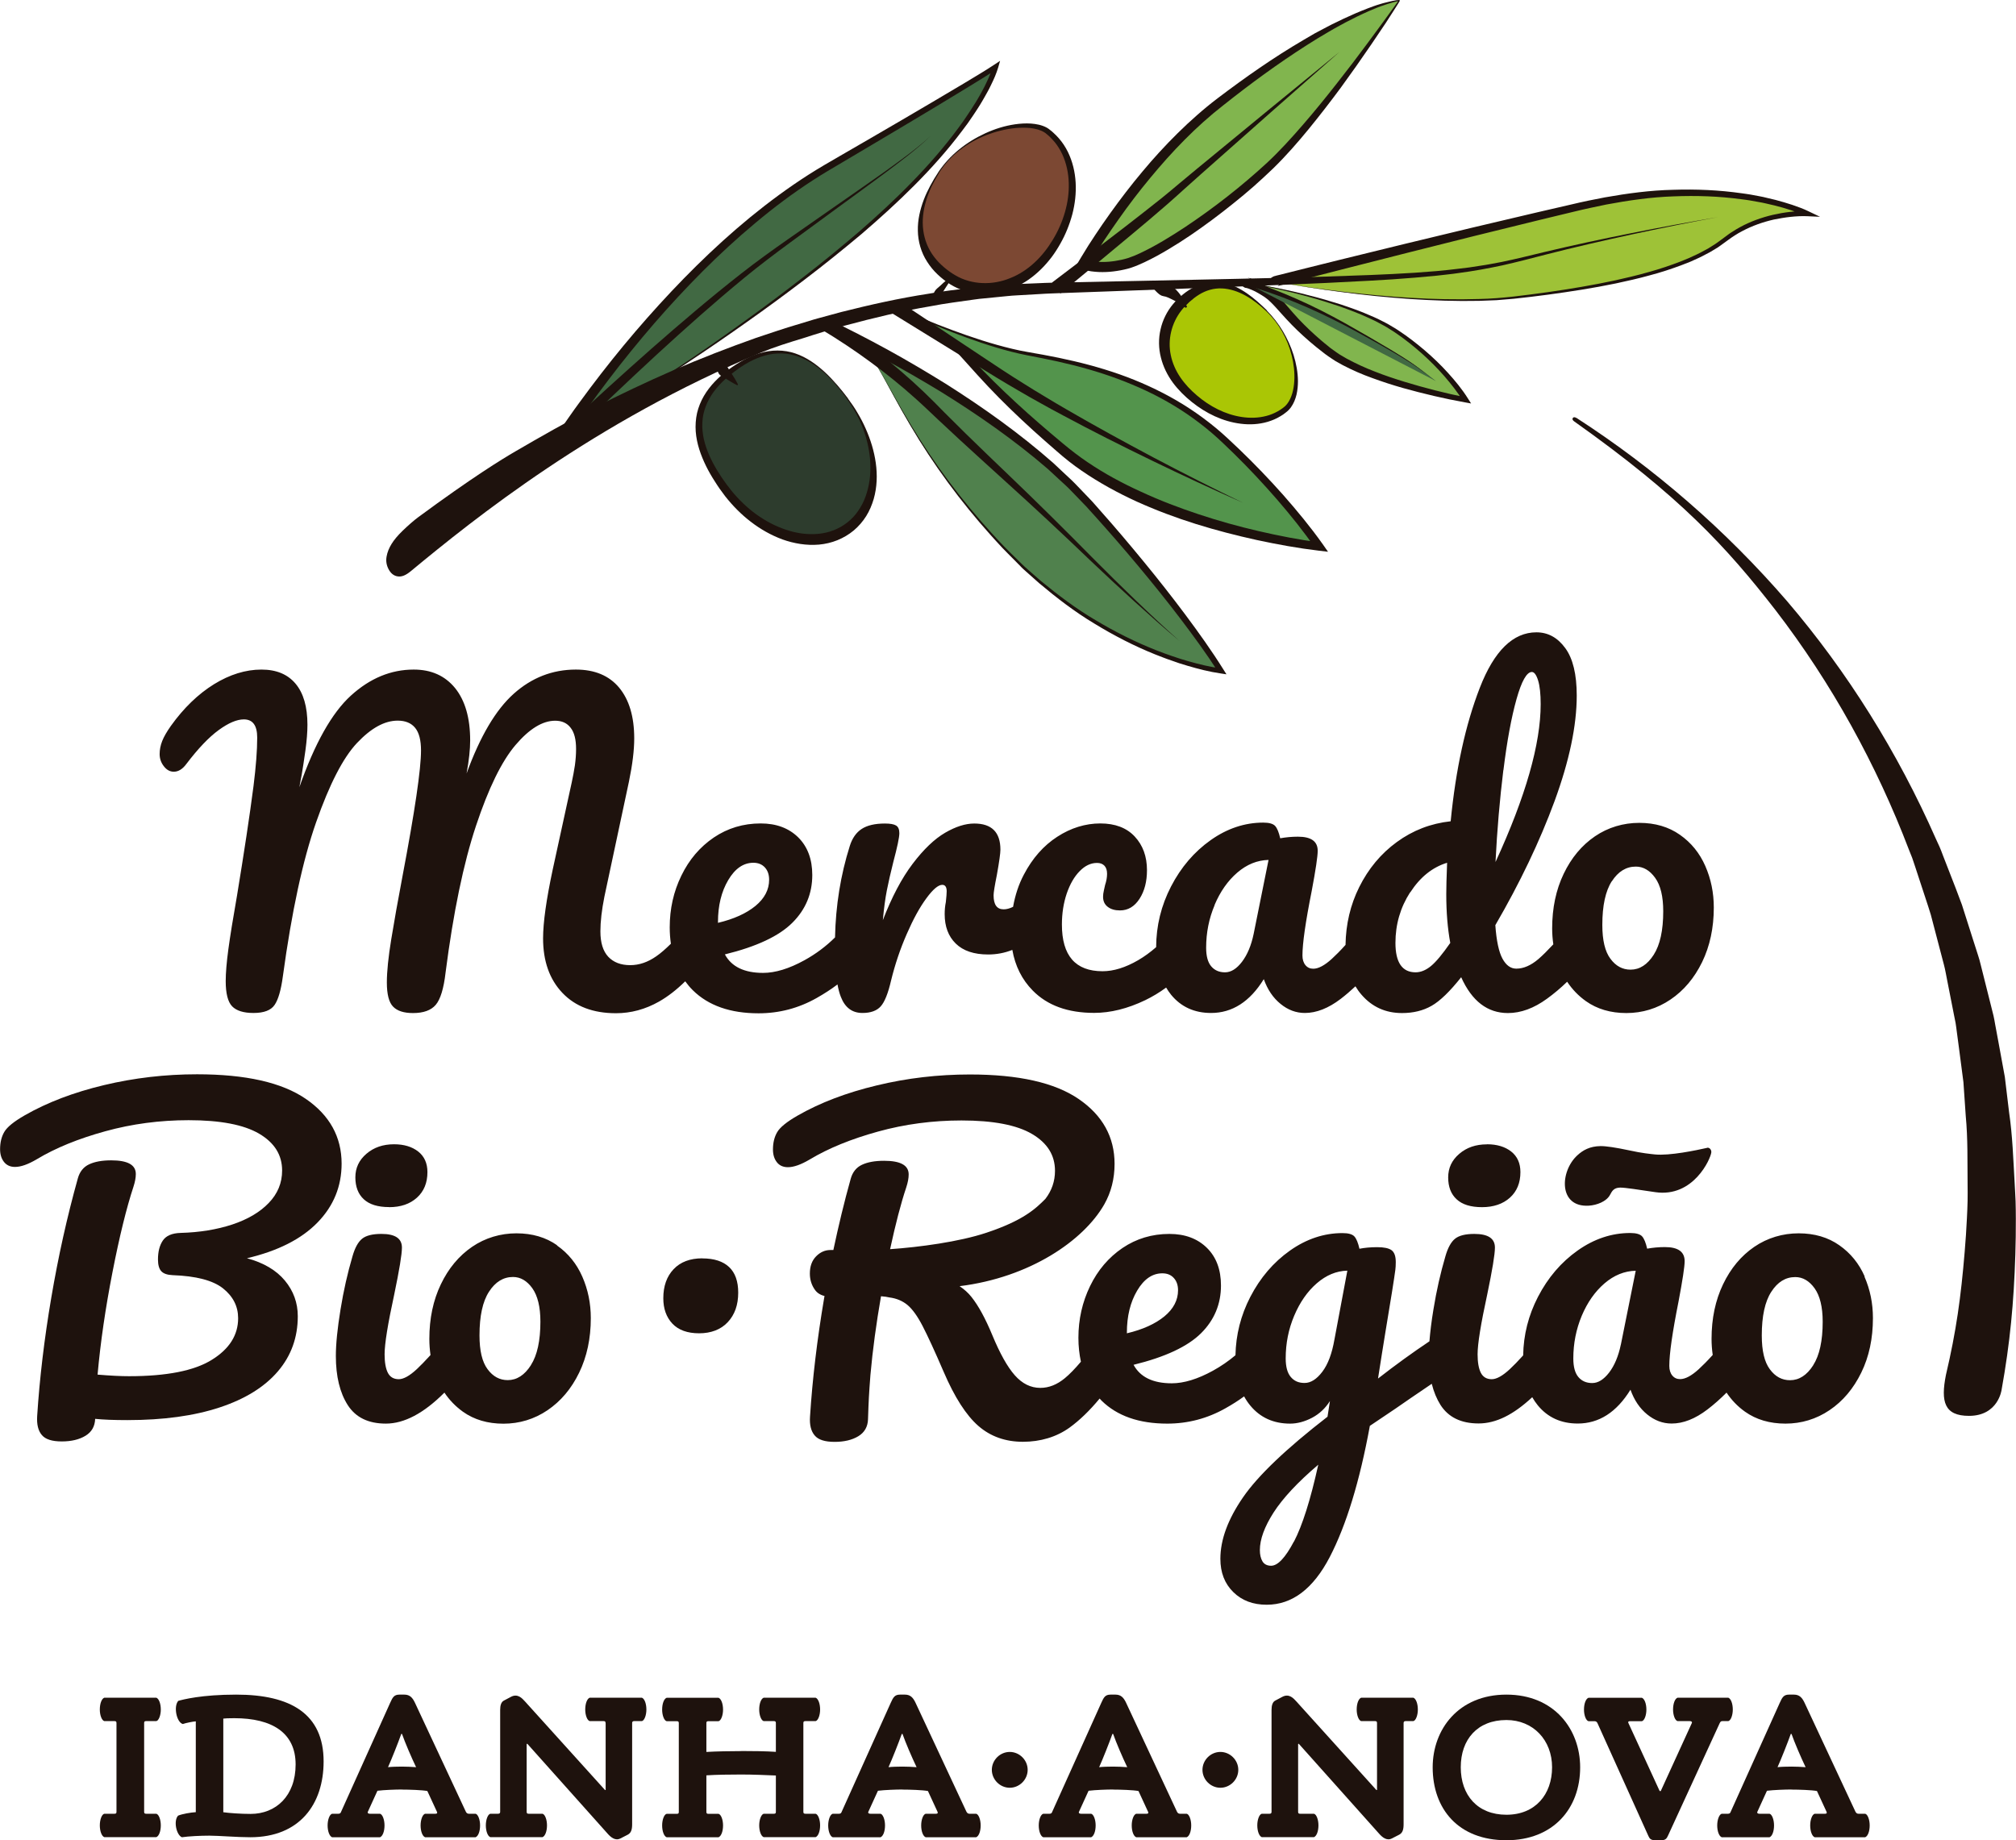 <?xml version="1.0" encoding="UTF-8"?>
<svg id="Layer_2" data-name="Layer 2" xmlns="http://www.w3.org/2000/svg" viewBox="0 0 241.96 220.89">
  <defs>
    <style>
      .cls-1 {
        fill: #416943;
      }

      .cls-1, .cls-2, .cls-3, .cls-4, .cls-5, .cls-6, .cls-7, .cls-8, .cls-9 {
        stroke-width: 0px;
      }

      .cls-2 {
        fill: #50814d;
      }

      .cls-3 {
        fill: #9ec237;
      }

      .cls-4 {
        fill: #aac605;
      }

      .cls-5 {
        fill: #81b54e;
      }

      .cls-6 {
        fill: #2d3c2d;
      }

      .cls-7 {
        fill: #53944c;
      }

      .cls-8 {
        fill: #1e120d;
      }

      .cls-9 {
        fill: #7c4833;
      }
    </style>
  </defs>
  <g id="Layer_1-2" data-name="Layer 1">
    <path class="cls-8" d="m13.98,206.83c0-.17-.05-.24-.24-.24h-1.22c-.29-.07-.54-.68-.54-1.39s.22-1.3.54-1.42h6.24c.32.12.54.73.54,1.42s-.24,1.32-.54,1.39h-1.22c-.2,0-.24.07-.24.24v10.64c0,.17.05.24.24.24h1.22c.29.07.54.68.54,1.39s-.22,1.29-.54,1.42h-6.24c-.32-.12-.54-.73-.54-1.42s.24-1.32.54-1.39h1.22c.2,0,.24-.07.24-.24v-10.64Z"/>
    <path class="cls-8" d="m21.36,204.17c.59-.17,2.83-.76,6.99-.76,6.55,0,10.49,2.32,10.49,8.02,0,5.14-2.88,9.1-8.8,9.1-1.56,0-3.84-.19-4.91-.19s-2.49.07-3.3.19c-.66-.27-1.03-1.96-.46-2.59.46-.2,1.54-.39,2.13-.42v-10.9c-.34.02-1.2.19-1.56.32-.76-.22-1.12-2.1-.56-2.76m5.43,13.35c.71.1,2.08.2,3.27.2,3.03,0,5.4-2.15,5.4-5.94s-2.81-5.55-7.36-5.55c-.73,0-1.12.02-1.32.05v11.25Z"/>
    <path class="cls-8" d="m48.23,214.8c-.73,0-2.1.05-2.93.15l-1.15,2.52c-.07.15.05.24.24.24h1.22c.29.07.54.69.54,1.4s-.22,1.29-.54,1.42h-5.75c-.32-.12-.54-.73-.54-1.42s.24-1.32.54-1.4h.76c.2,0,.27-.1.32-.24l5.89-13.08c.29-.64.46-.98,1.1-.98h.61c.66,0,.98.39,1.25.95l6.11,13.08c.07.15.17.27.37.27h.81c.29.07.54.69.54,1.4s-.22,1.29-.54,1.42h-6.06c-.32-.12-.54-.73-.54-1.42s.24-1.32.54-1.4h1.25c.2,0,.25-.1.17-.24l-1.15-2.49c-.66-.12-2.15-.17-3.05-.17m.02-6.68h-.1c-.37,1.05-1.17,3.06-1.59,3.99.37-.05,1.2-.07,1.66-.07s1.25.03,1.71.07c-.56-1.17-1.32-2.93-1.69-3.99"/>
    <path class="cls-8" d="m72.68,206.83c0-.17-.05-.24-.24-.24h-1.66c-.29-.07-.54-.68-.54-1.39s.22-1.3.54-1.42h6.26c.32.12.54.73.54,1.42s-.24,1.32-.54,1.39h-.93c-.19,0-.24.1-.24.24v12.13c0,.66-.12,1.05-.54,1.27l-.86.44c-.61.32-1.15-.12-1.56-.59l-9.63-10.78-.07.05v8.12c0,.17.05.24.24.24h1.66c.29.07.54.68.54,1.39s-.22,1.29-.54,1.42h-6.26c-.32-.12-.54-.73-.54-1.42s.24-1.32.54-1.39h.93c.2,0,.25-.1.25-.24v-12.22c0-.54.12-.95.44-1.12l.83-.44c.83-.46,1.37.17,1.71.54l9.61,10.64.07-.02v-8Z"/>
    <path class="cls-8" d="m88.96,210.18c1.44,0,2.98.02,4.16.1v-3.45c0-.17-.05-.24-.24-.24h-1.22c-.29-.07-.54-.68-.54-1.39s.22-1.3.54-1.42h6.23c.32.12.54.73.54,1.42s-.24,1.32-.54,1.39h-1.22c-.2,0-.25.07-.25.24v10.64c0,.17.05.24.25.24h1.22c.29.07.54.68.54,1.39s-.22,1.29-.54,1.42h-6.23c-.32-.12-.54-.73-.54-1.42s.25-1.32.54-1.39h1.22c.2,0,.24-.07.24-.24v-4.35c-1.15-.05-2.71-.12-4.16-.12-1.35,0-2.98.02-4.18.1v4.38c0,.17.05.24.24.24h1.22c.29.07.54.68.54,1.39s-.22,1.29-.54,1.42h-6.23c-.32-.12-.54-.73-.54-1.42s.24-1.32.54-1.39h1.22c.2,0,.24-.07.24-.24v-10.64c0-.17-.05-.24-.24-.24h-1.22c-.29-.07-.54-.68-.54-1.39s.22-1.3.54-1.42h6.23c.32.12.54.73.54,1.42s-.24,1.32-.54,1.39h-1.22c-.2,0-.24.07-.24.24v3.45c1.22-.07,2.81-.1,4.18-.1"/>
    <path class="cls-8" d="m108.3,214.8c-.73,0-2.1.05-2.93.15l-1.15,2.52c-.07.15.05.24.24.24h1.22c.29.07.54.69.54,1.4s-.22,1.29-.54,1.42h-5.74c-.32-.12-.54-.73-.54-1.42s.24-1.32.54-1.4h.76c.2,0,.27-.1.32-.24l5.89-13.08c.29-.64.47-.98,1.1-.98h.61c.66,0,.98.39,1.25.95l6.11,13.08c.08.15.17.27.37.27h.81c.29.07.54.69.54,1.4s-.22,1.29-.54,1.42h-6.06c-.32-.12-.54-.73-.54-1.42s.24-1.32.54-1.4h1.25c.2,0,.24-.1.17-.24l-1.15-2.49c-.66-.12-2.15-.17-3.06-.17m.02-6.68h-.1c-.37,1.05-1.17,3.06-1.59,3.99.37-.05,1.2-.07,1.66-.07s1.25.03,1.71.07c-.56-1.17-1.32-2.93-1.69-3.99"/>
    <path class="cls-8" d="m121.19,210.29c1.17,0,2.15.98,2.15,2.15s-.98,2.15-2.15,2.15-2.15-.98-2.15-2.15.98-2.15,2.15-2.15"/>
    <path class="cls-8" d="m133.58,214.8c-.73,0-2.1.05-2.93.15l-1.15,2.52c-.07.15.05.24.24.24h1.22c.29.07.54.69.54,1.4s-.22,1.29-.54,1.42h-5.75c-.32-.12-.54-.73-.54-1.42s.24-1.32.54-1.4h.76c.2,0,.27-.1.32-.24l5.89-13.08c.29-.64.46-.98,1.1-.98h.61c.66,0,.98.39,1.25.95l6.11,13.08c.07.15.17.27.37.27h.81c.29.07.54.69.54,1.4s-.22,1.29-.54,1.42h-6.06c-.32-.12-.54-.73-.54-1.42s.24-1.32.54-1.4h1.25c.2,0,.25-.1.17-.24l-1.15-2.49c-.66-.12-2.15-.17-3.05-.17m.02-6.68h-.1c-.37,1.05-1.17,3.06-1.59,3.99.37-.05,1.2-.07,1.66-.07s1.25.03,1.71.07c-.56-1.17-1.32-2.93-1.69-3.99"/>
    <path class="cls-8" d="m146.47,210.29c1.17,0,2.15.98,2.15,2.15s-.98,2.15-2.15,2.15-2.15-.98-2.15-2.15.98-2.15,2.15-2.15"/>
    <path class="cls-8" d="m165.27,206.83c0-.17-.05-.24-.24-.24h-1.66c-.29-.07-.54-.68-.54-1.39s.22-1.3.54-1.42h6.26c.32.12.54.73.54,1.42s-.24,1.32-.54,1.39h-.93c-.19,0-.24.1-.24.24v12.13c0,.66-.12,1.05-.54,1.27l-.86.44c-.61.32-1.15-.12-1.56-.59l-9.63-10.78-.07.05v8.12c0,.17.05.24.24.24h1.66c.29.07.54.68.54,1.39s-.22,1.29-.54,1.42h-6.26c-.32-.12-.54-.73-.54-1.42s.24-1.32.54-1.39h.93c.2,0,.24-.1.24-.24v-12.22c0-.54.12-.95.44-1.12l.83-.44c.83-.46,1.37.17,1.71.54l9.61,10.64.07-.02v-8Z"/>
    <path class="cls-8" d="m180.8,220.89c-5.8,0-8.85-3.79-8.85-8.75,0-4.57,3.11-8.73,8.85-8.73s8.85,4.16,8.85,8.73c0,4.96-3.25,8.75-8.85,8.75m0-14.43c-3.47,0-5.48,2.32-5.48,5.67s2.01,5.7,5.48,5.7,5.48-2.44,5.48-5.7-2.27-5.67-5.48-5.67"/>
    <path class="cls-8" d="m199.33,214.97l3.72-8.14c.07-.15-.05-.24-.24-.24h-1.47c-.29-.07-.54-.68-.54-1.39s.22-1.3.54-1.42h6.09c.32.12.54.73.54,1.42s-.24,1.32-.54,1.39h-.71c-.2,0-.24.1-.32.24l-6.18,13.45c-.19.44-.34.61-.88.61h-.64c-.56,0-.71-.17-.86-.51l-6.11-13.54c-.07-.15-.17-.24-.37-.24h-.71c-.29-.07-.54-.68-.54-1.39s.22-1.3.54-1.42h6.41c.32.12.54.73.54,1.42s-.24,1.32-.54,1.39h-1.44c-.2,0-.25.1-.17.24l3.74,8.14h.15Z"/>
    <path class="cls-8" d="m215,214.8c-.73,0-2.1.05-2.93.15l-1.15,2.52c-.07.15.05.24.24.24h1.22c.29.07.54.69.54,1.4s-.22,1.29-.54,1.42h-5.74c-.32-.12-.54-.73-.54-1.42s.24-1.32.54-1.4h.76c.2,0,.27-.1.32-.24l5.89-13.08c.29-.64.47-.98,1.1-.98h.61c.66,0,.98.39,1.25.95l6.11,13.08c.08.15.17.27.37.27h.81c.29.07.54.69.54,1.4s-.22,1.29-.54,1.42h-6.06c-.32-.12-.54-.73-.54-1.42s.24-1.32.54-1.4h1.25c.2,0,.24-.1.17-.24l-1.15-2.49c-.66-.12-2.15-.17-3.06-.17m.02-6.68h-.1c-.37,1.05-1.17,3.06-1.59,3.99.37-.05,1.2-.07,1.66-.07s1.25.03,1.71.07c-.56-1.17-1.32-2.93-1.69-3.99"/>
    <path class="cls-3" d="m152.92,33.8s17.21,3.26,28.92,1.91c11.71-1.35,20.74-3.39,25.12-6.9,4.39-3.51,9.97-3.17,9.97-3.17,0,0-9.87-4.91-26.64-1.03-16.77,3.89-37.38,9.19-37.38,9.19"/>
    <path class="cls-8" d="m153.58,33.91c2.49.43,5,.79,7.51,1.09,2.73.33,5.47.59,8.22.75,2.74.16,5.5.23,8.24.14,2.75-.06,5.47-.45,8.2-.82,2.72-.39,5.44-.84,8.12-1.42,1.34-.3,2.68-.61,3.99-.99,1.32-.36,2.62-.8,3.89-1.29l.95-.39.93-.43c.31-.14.61-.31.91-.47l.45-.24.43-.27.43-.27c.15-.09.27-.2.41-.29l.83-.61c.28-.21.56-.43.86-.6.3-.19.59-.38.9-.54,1.23-.67,2.56-1.15,3.92-1.47,1.37-.31,2.75-.49,4.18-.45l-.16.59c-.59-.28-1.24-.5-1.87-.71-.32-.1-.64-.2-.97-.3l-.98-.26c-.33-.08-.66-.15-.99-.23l-.5-.11c-.17-.03-.33-.06-.5-.09l-1-.18c-.33-.06-.67-.09-1.01-.14-2.68-.36-5.4-.45-8.11-.34-2.71.09-5.4.48-8.07.98l-1.99.42c-.66.13-1.33.31-1.99.46l-3.98.96c-5.31,1.29-10.61,2.61-15.9,3.95l-7.94,2.02-3.97,1.02-1.98.51-.99.26-.5.13-.25.07s-.02,0,0,0h.02s.04-.02.06-.04c.04-.03.09-.08.13-.14.05-.08.06-.18.05-.26m-1.23-.21c.04-.1.1-.22.21-.32.08-.07.17-.13.25-.17.04-.02.08-.03.12-.05l.06-.02h.02s.25-.07.25-.07l.5-.12.99-.25,1.99-.5,3.98-.99,7.96-1.95c5.31-1.29,10.63-2.56,15.95-3.8l3.99-.92c.67-.15,1.33-.32,2-.45l2.02-.4c2.71-.48,5.44-.85,8.2-.91,2.75-.09,5.51.03,8.24.42.34.05.68.09,1.02.15l1.02.19c.17.03.34.06.51.1l.5.12c.34.08.67.15,1.01.24l1,.28c.33.1.66.21.99.31.66.23,1.3.45,1.95.77l1.38.66-1.53-.07c-.65-.03-1.34.01-2.01.08-.67.07-1.34.19-2,.32-1.32.3-2.6.75-3.8,1.39-.31.15-.59.33-.88.51-.29.17-.56.38-.83.57l-.84.61c-.15.1-.28.21-.43.3l-.45.27-.45.27-.46.24c-.31.16-.61.33-.93.47l-.95.43-.97.38c-1.3.49-2.61.92-3.95,1.27-1.33.37-2.68.67-4.03.96-2.7.56-5.43.98-8.16,1.35-1.37.18-2.73.35-4.1.49l-2.06.17-2.07.08c-2.76.06-5.51-.04-8.26-.22-2.75-.19-5.49-.47-8.22-.83-2.73-.35-5.45-.77-8.16-1.27l-.57-.11Z"/>
    <path class="cls-5" d="m167.96.06s-9.69,13.94-15.96,19.7c-6.26,5.76-13.84,10.62-16.88,11.44-2.59.69-4.34.22-4.34.22,0,0,6.65-11.43,15.55-18.51C161.73.67,167.96.06,167.96.06"/>
    <path class="cls-8" d="m168.01.03s0,.08-.03.11l-.02.04-.05.08-.1.17-.21.33-.42.66-.85,1.32c-.58.87-1.17,1.74-1.76,2.61-1.18,1.73-2.39,3.45-3.63,5.15-1.25,1.69-2.54,3.36-3.87,4.99-1.34,1.63-2.73,3.23-4.27,4.73-.77.74-1.55,1.46-2.34,2.16-.8.7-1.61,1.38-2.44,2.04-1.65,1.33-3.35,2.6-5.11,3.8-.88.6-1.78,1.17-2.7,1.72-.92.55-1.86,1.07-2.86,1.54-.5.23-1.01.46-1.58.65-.14.04-.3.09-.44.13l-.42.1c-.28.06-.56.12-.85.16-.57.09-1.15.14-1.74.14-.29,0-.59-.01-.89-.04-.15-.01-.3-.03-.45-.05-.08-.01-.16-.03-.23-.04-.09-.02-.15-.03-.28-.06l-1.44-.37.76-1.27c.55-.93,1.11-1.8,1.69-2.67.58-.87,1.17-1.73,1.78-2.58,1.22-1.7,2.49-3.36,3.84-4.97,1.34-1.61,2.76-3.16,4.26-4.64.75-.74,1.52-1.46,2.31-2.15.39-.35.8-.69,1.21-1.03.41-.33.82-.67,1.24-.98,3.31-2.51,6.73-4.91,10.32-7.01l1.35-.79,1.38-.73c.46-.25.93-.48,1.4-.7l.7-.34.71-.32.71-.32.72-.3c.48-.2.97-.38,1.46-.56.24-.1.5-.16.74-.24.25-.08.5-.15.76-.21.25-.07.51-.12.76-.18.13-.03.26-.04.39-.07.06-.01.13-.02.19-.03h.1s.03-.01.03-.01c.01,0,.03,0,.05,0,.04,0,.07.02.09.03m-.11.06s-.01.03,0,.04c0,0,0,0,0,0h-.02s-.09.02-.09.02c-.06.01-.13.02-.19.04-.12.03-.25.05-.37.09-.25.07-.5.14-.74.22-.25.08-.49.16-.73.25-.24.09-.49.17-.72.28-.48.2-.95.39-1.42.62l-.7.33-.69.35-.69.35-.68.37c-.45.25-.91.49-1.35.76l-1.33.79-1.31.82c-3.48,2.22-6.82,4.67-10.05,7.24-3.26,2.54-6.13,5.54-8.76,8.72-1.32,1.59-2.57,3.23-3.76,4.92-1.19,1.68-2.34,3.4-3.4,5.17l-.08-.18c.99.21,2.06.19,3.07.03.51-.08,1.02-.19,1.51-.34.49-.16.97-.36,1.44-.58,1.89-.89,3.67-1.99,5.42-3.14,3.48-2.32,6.79-4.91,9.86-7.74,1.53-1.43,2.93-2.98,4.3-4.56,1.37-1.58,2.69-3.21,3.98-4.85,1.3-1.65,2.57-3.31,3.81-4.99.62-.84,1.24-1.68,1.86-2.53l.92-1.27.46-.64.23-.32.11-.16.05-.08.03-.04s0,.02.03.03"/>
    <path class="cls-8" d="m126.27,33.91c2.94-2.22,5.88-4.46,8.79-6.71,1.46-1.13,2.91-2.26,4.35-3.41.36-.29.71-.58,1.06-.87l1.06-.89,2.13-1.77c5.69-4.7,11.41-9.37,17.12-14.04-5.54,4.87-11.09,9.75-16.6,14.65l-2.06,1.84-1.03.93c-.35.31-.69.62-1.04.92-1.4,1.22-2.81,2.41-4.23,3.59-2.83,2.37-5.68,4.72-8.54,7.07l-1.03-1.31Z"/>
    <path class="cls-5" d="m149.63,33.9s12.15,1.91,17.94,5.79c5.78,3.89,8.35,8.27,8.35,8.27,0,0-11.68-2.11-16.41-5.76-4.73-3.64-5.74-5.93-7.33-7.04-1.59-1.11-2.55-1.28-2.55-1.28"/>
    <path class="cls-8" d="m149.01,33.81l.62.1c1.27.2,2.53.43,3.79.69,1.26.26,2.51.54,3.75.87,1.25.31,2.48.67,3.71,1.06,1.22.41,2.44.83,3.62,1.36.29.13.6.25.88.39l.87.44c.29.14.56.32.84.48.28.17.56.32.82.51,1.08.71,2.1,1.51,3.08,2.34.98.84,1.92,1.74,2.79,2.7.87.96,1.69,1.95,2.4,3.08l.38.6-.71-.13c-2.52-.45-5.01-1.04-7.48-1.73-.62-.17-1.23-.37-1.84-.56-.61-.21-1.22-.4-1.82-.63-1.21-.43-2.4-.95-3.55-1.55l-.86-.48c-.28-.17-.55-.37-.83-.55-.28-.18-.53-.39-.78-.58-.26-.2-.51-.4-.76-.6-1-.82-1.96-1.68-2.87-2.61-.45-.46-.89-.94-1.32-1.42-.43-.48-.84-.95-1.27-1.36-.21-.21-.43-.39-.66-.55-.25-.17-.51-.33-.77-.48-.26-.15-.52-.29-.79-.4-.13-.06-.27-.11-.4-.16-.07-.02-.13-.04-.2-.06l-.09-.02h-.04s-.02-.01-.02-.01h0s-.04.03-.28-.13c-.21-.16-.26-.46-.23-.58m1.23.22v-.02c.04-.11,0-.43-.21-.58-.24-.16-.31-.12-.26-.13h.02s.04.01.04.01l.07.02s.09.03.14.04c.09.03.17.06.26.09.17.06.33.13.48.2.31.14.61.31.9.48.29.17.57.36.84.55.29.21.56.44.8.69.48.48.89.98,1.3,1.46.41.48.83.95,1.25,1.41.86.91,1.77,1.77,2.73,2.59.24.2.48.41.73.6.24.2.49.41.74.57.25.17.49.36.75.52l.8.47c1.09.59,2.23,1.12,3.41,1.57.58.24,1.18.44,1.77.65.6.2,1.2.4,1.8.58,2.42.74,4.89,1.37,7.36,1.87l-.33.47c-.64-1.06-1.44-2.07-2.27-3.03-.84-.96-1.74-1.86-2.69-2.71-.95-.84-1.95-1.65-3-2.37-.26-.19-.53-.35-.8-.52-.27-.17-.53-.35-.82-.49l-.84-.45c-.28-.15-.58-.27-.86-.41-1.15-.54-2.36-.99-3.56-1.42-1.21-.4-2.43-.8-3.67-1.13-1.23-.35-2.48-.65-3.73-.94-1.05-.24-2.1-.45-3.16-.64"/>
    <path class="cls-1" d="m149.47,33.91s5.26,1.27,12.89,5.52c7.64,4.26,7.53,4.49,9.99,6.32"/>
    <path class="cls-8" d="m149.54,33.61c1.07.29,2.08.65,3.1,1.04,1.01.39,2.02.8,3,1.24,1.98.87,3.91,1.86,5.8,2.91,1.88,1.06,3.75,2.14,5.6,3.25.92.56,1.84,1.13,2.72,1.75.88.62,1.71,1.31,2.58,1.96-.87-.63-1.72-1.31-2.61-1.91-.89-.6-1.82-1.15-2.75-1.7-.93-.54-1.87-1.07-2.82-1.59-.94-.52-1.89-1.04-2.85-1.54-1.91-.99-3.86-1.92-5.85-2.73-.99-.41-2-.79-3.01-1.14-1.01-.35-2.04-.68-3.07-.93l.15-.61Z"/>
    <path class="cls-1" d="m67.61,52.19s13.92-21.76,31.78-32.16c17.86-10.41,20.11-12,20.11-12,0,0-1.55,6.14-12.07,16.15s-28.49,21.88-33.28,24.53c-4.79,2.65-6.55,3.48-6.55,3.48"/>
    <path class="cls-8" d="m67.06,52.45c-.02-.06-.04-.12-.05-.2-.02-.15.03-.3.08-.4.04-.07.04-.07.04-.07h0s.02-.04.02-.04l.08-.12.15-.23.3-.45.62-.89c.41-.59.83-1.18,1.26-1.76.85-1.17,1.72-2.32,2.6-3.46,1.77-2.28,3.61-4.51,5.52-6.67,3.82-4.32,7.91-8.43,12.38-12.1,2.24-1.83,4.57-3.55,7.01-5.11,1.22-.78,2.48-1.5,3.72-2.22l3.73-2.16c2.48-1.44,4.97-2.89,7.44-4.35l3.71-2.2,1.84-1.11c.61-.37,1.23-.75,1.81-1.14l.71-.47-.23.8c-.11.38-.24.71-.38,1.06-.15.34-.29.67-.46,1l-.24.49-.26.48c-.17.32-.36.63-.54.95l-.28.47-.29.46c-.2.3-.39.61-.6.91l-.62.9-.65.87c-1.74,2.32-3.67,4.48-5.71,6.53-2.04,2.05-4.18,3.99-6.37,5.87-2.21,1.85-4.46,3.67-6.75,5.41-2.29,1.75-4.61,3.46-6.97,5.12-2.35,1.67-4.73,3.3-7.13,4.89-2.4,1.59-4.83,3.15-7.31,4.62-1.25.73-2.52,1.4-3.79,2.08-1.27.68-2.55,1.35-3.84,1.98l-.55.26Zm1.11-.56c1.09-.55,2.18-1.13,3.26-1.71,1.26-.69,2.53-1.38,3.77-2.11,2.46-1.49,4.87-3.08,7.26-4.69,2.39-1.61,4.74-3.27,7.08-4.96,2.34-1.68,4.64-3.42,6.91-5.18,2.28-1.76,4.5-3.59,6.69-5.46,2.17-1.89,4.29-3.84,6.29-5.9,2.01-2.06,3.9-4.22,5.6-6.53l.63-.87.6-.89c.2-.29.39-.6.58-.9l.29-.45.27-.46c.18-.31.36-.62.52-.93l.25-.47.23-.48c.16-.32.3-.65.43-.97.13-.32.26-.67.35-.98l.48.33c-.62.42-1.22.79-1.83,1.17l-1.84,1.13-3.69,2.24c-2.46,1.48-4.93,2.95-7.41,4.42l-3.71,2.2c-1.24.73-2.47,1.45-3.67,2.23-2.39,1.55-4.68,3.27-6.87,5.11-4.39,3.66-8.41,7.77-12.16,12.09-1.87,2.17-3.68,4.39-5.41,6.67-.87,1.14-1.72,2.29-2.55,3.45-.41.58-.82,1.17-1.23,1.76l-.6.89-.29.44-.15.22-.07.11-.02.03h0s0,.03.02-.03c.04-.08.07-.21.04-.35-.01-.07-.04-.13-.07-.18"/>
    <path class="cls-8" d="m67.76,51.34c3.42-3.21,6.89-6.36,10.4-9.46,3.52-3.09,7.09-6.14,10.78-9.03,1.85-1.45,3.75-2.82,5.67-4.16l5.76-4.02c1.92-1.34,3.85-2.67,5.75-4.02.95-.68,1.9-1.37,2.83-2.07.93-.71,1.85-1.43,2.7-2.24-.83.83-1.74,1.57-2.65,2.3-.92.72-1.85,1.43-2.79,2.13-1.88,1.4-3.77,2.77-5.66,4.15l-5.66,4.15c-1.89,1.39-3.75,2.79-5.55,4.27-3.61,2.97-7.1,6.08-10.54,9.24-3.43,3.17-6.83,6.39-10.16,9.66l-.87-.9Z"/>
    <path class="cls-2" d="m99.06,38.86s20.43,9.17,31.6,21.55c11.17,12.38,15.89,20.14,15.89,20.14,0,0-13.59-1.55-26.06-14.74-12.47-13.19-14.36-22.71-17.57-24.68-3.21-1.97-3.86-2.27-3.86-2.27"/>
    <path class="cls-8" d="m98.52,38.57c.08-.07.21-.19.43-.25.11-.03.24-.03.34-.01.1.02.19.05.25.08l.24.11.46.22.91.44c.6.3,1.2.6,1.8.91,1.2.61,2.38,1.25,3.56,1.89,2.35,1.29,4.66,2.66,6.94,4.07,4.54,2.87,8.93,5.99,12.97,9.55l1.47,1.38.74.69c.25.23.47.48.71.72l1.4,1.46c.24.24.46.49.68.74l.66.75c1.78,2,3.51,4.05,5.21,6.12,1.7,2.07,3.36,4.18,4.96,6.32,1.6,2.15,3.16,4.32,4.59,6.61l.36.57-.66-.1c-1.39-.2-2.71-.54-4.03-.93l-.98-.3-.97-.34c-.65-.21-1.28-.48-1.92-.72-2.54-1.02-4.98-2.28-7.31-3.71-2.35-1.41-4.52-3.08-6.61-4.84l-1.53-1.36-.38-.34c-.13-.11-.24-.24-.36-.36l-.72-.73c-.48-.49-.97-.96-1.44-1.46-.46-.5-.93-1-1.38-1.51-3.64-4.06-6.89-8.48-9.65-13.18-.69-1.17-1.36-2.36-2.01-3.56-.65-1.19-1.29-2.4-1.98-3.57-.35-.58-.71-1.16-1.13-1.69-.11-.13-.22-.26-.33-.39-.12-.12-.23-.25-.36-.36l-.19-.17-.21-.15c-.14-.1-.29-.18-.43-.27l-1.74-1.06c-.59-.35-1.17-.7-1.77-1.02l-.54-.28Zm1.1.6c.41.23.82.45,1.22.69l1.76,1.04c.14.09.3.17.43.27l.21.15.2.17c.14.11.25.24.37.36.11.13.23.26.33.39.43.53.8,1.11,1.15,1.69.7,1.17,1.35,2.37,2.01,3.56.66,1.19,1.34,2.37,2.04,3.53,2.8,4.67,6.08,9.04,9.75,13.05.45.51.92.99,1.39,1.49.47.49.96.96,1.44,1.43l.72.71c.12.12.24.24.37.35l.38.34,1.53,1.34c2.09,1.72,4.26,3.36,6.6,4.73,2.32,1.39,4.75,2.61,7.27,3.6.63.24,1.26.49,1.91.7l.96.32.97.29c1.3.37,2.62.69,3.93.87l-.31.48c-1.43-2.23-3.01-4.39-4.62-6.51-1.61-2.12-3.29-4.2-5-6.25-1.71-2.05-3.46-4.06-5.24-6.04l-.67-.74c-.22-.25-.44-.5-.68-.73l-1.38-1.43c-.23-.23-.45-.48-.7-.7l-.73-.67-1.46-1.35c-4.02-3.47-8.4-6.52-12.92-9.32-2.28-1.38-4.58-2.71-6.93-3.97-1.17-.62-2.35-1.24-3.54-1.84-.59-.3-1.19-.59-1.79-.88l-.9-.43-.45-.21-.21-.1s.07.03.14.02c.06,0,.15-.02.23-.07.14-.08.2-.21.22-.32"/>
    <path class="cls-8" d="m99.48,38.14c1.05.65,2.03,1.32,3.02,2.02.98.7,1.95,1.42,2.89,2.15,1.89,1.48,3.72,3.05,5.46,4.71.44.42.86.84,1.29,1.26l1.25,1.27c.84.84,1.68,1.68,2.53,2.51,1.7,1.67,3.42,3.31,5.14,4.96,1.72,1.65,3.43,3.31,5.13,4.99,1.7,1.67,3.37,3.37,5.05,5.06,1.68,1.69,3.37,3.36,5.09,5.01,1.72,1.65,3.45,3.28,5.24,4.86-1.83-1.52-3.61-3.11-5.38-4.71-1.77-1.6-3.51-3.23-5.24-4.87-1.73-1.65-3.44-3.29-5.19-4.91-1.74-1.62-3.5-3.23-5.27-4.83-1.76-1.6-3.53-3.2-5.29-4.82-.88-.81-1.75-1.62-2.62-2.44l-1.3-1.23c-.43-.4-.86-.81-1.3-1.2-1.75-1.58-3.59-3.07-5.49-4.46-.95-.7-1.92-1.38-2.9-2.03-.98-.65-1.98-1.29-2.98-1.87l.84-1.44Z"/>
    <path class="cls-7" d="m107.33,36.8s9.28,4.48,16.2,5.71c6.91,1.23,15.91,3.33,23.36,10.24,7.45,6.91,11.45,12.87,11.45,12.87,0,0-19.57-2.19-30.66-11.5-11.09-9.31-11.83-12.2-15.4-14.44-3.58-2.24-4.95-2.88-4.95-2.88"/>
    <path class="cls-8" d="m107.41,36.77l.05.02.11.05.21.1.43.19.86.38c.58.25,1.15.5,1.73.74,1.16.48,2.33.95,3.51,1.38,2.35.87,4.74,1.66,7.18,2.24.61.14,1.22.28,1.84.38l1.86.33c1.24.23,2.48.48,3.71.77,2.46.58,4.89,1.3,7.24,2.25,2.35.95,4.62,2.11,6.74,3.51,1.06.7,2.08,1.46,3.06,2.27.98.81,1.89,1.69,2.81,2.56,1.82,1.75,3.57,3.57,5.25,5.46,1.67,1.9,3.28,3.84,4.76,5.93l.63.9-1.1-.13c-2.52-.3-4.98-.75-7.45-1.28-2.46-.54-4.9-1.17-7.3-1.92-2.4-.75-4.77-1.64-7.08-2.68-2.3-1.05-4.53-2.27-6.63-3.71-.53-.36-1.04-.74-1.54-1.13-.5-.39-.99-.81-1.46-1.22-.95-.82-1.89-1.65-2.82-2.49-1.86-1.69-3.67-3.43-5.4-5.26-.86-.91-1.71-1.85-2.54-2.78-.84-.93-1.64-1.87-2.56-2.68-.46-.4-.94-.77-1.46-1.11-.52-.35-1.04-.69-1.56-1.03-.52-.34-1.05-.67-1.58-1-.27-.16-.53-.32-.8-.48l-.4-.24-.2-.12-.1-.05-.05-.03h-.02s-.03-.02,0-.01c.04.01.1-.03.1-.06v-.07Zm-.14-.04s.06-.03.09-.02c.05.02.02,0,.04.01h.03s.05.04.05.04l.11.05.21.1c.14.07.28.13.42.21.28.14.56.29.84.43.55.29,1.1.6,1.65.9.55.31,1.09.62,1.63.93.55.32,1.08.69,1.58,1.09.99.81,1.87,1.73,2.73,2.63.86.9,1.73,1.8,2.61,2.67,1.77,1.75,3.6,3.43,5.48,5.06.94.82,1.89,1.62,2.85,2.42.48.4.95.78,1.44,1.15.49.37.98.73,1.49,1.07,2.03,1.38,4.21,2.55,6.46,3.57,2.24,1.04,4.56,1.92,6.91,2.7,2.35.78,4.75,1.45,7.17,2.01,2.42.56,4.87,1.04,7.32,1.36l-.47.77c-1.4-2.04-2.98-4-4.61-5.89-1.64-1.89-3.35-3.72-5.14-5.48-.9-.87-1.79-1.75-2.74-2.56-.95-.81-1.94-1.56-2.96-2.26-2.06-1.4-4.27-2.57-6.58-3.53-2.3-.97-4.69-1.73-7.12-2.34-1.21-.3-2.44-.58-3.67-.82l-1.85-.36c-.62-.12-1.24-.27-1.85-.42-2.45-.63-4.83-1.46-7.18-2.37-1.17-.46-2.34-.94-3.49-1.44-.58-.25-1.15-.51-1.72-.77l-.86-.4-.43-.2-.21-.1-.1-.05-.05-.03h-.03s-.03-.03-.04-.06c-.01-.02-.01-.04-.01-.05v-.05Z"/>
    <path class="cls-8" d="m149.2,60.36c-3.67-1.62-7.3-3.31-10.91-5.06-3.61-1.75-7.19-3.55-10.73-5.45-.89-.47-1.77-.95-2.64-1.44-.88-.48-1.75-.98-2.62-1.49-1.74-1-3.46-2.06-5.16-3.11l-10.24-6.31.9-1.4,10.01,6.66c1.67,1.11,3.33,2.22,5.03,3.27.85.53,1.69,1.06,2.56,1.57.86.52,1.71,1.03,2.58,1.53,3.46,2.01,6.97,3.93,10.51,5.81,3.54,1.87,7.12,3.68,10.73,5.43"/>
    <path class="cls-6" d="m101.72,47.87c4.12,5.57,4.16,12.52.1,15.52-4.06,3-10.69.91-14.8-4.66-4.12-5.57-4.54-10.32.82-14.28,5.6-4.13,9.77-2.15,13.89,3.42"/>
    <path class="cls-8" d="m101.77,47.84c.42.56.82,1.14,1.17,1.75.36.61.69,1.23.97,1.88.57,1.29,1,2.66,1.2,4.09.2,1.42.16,2.91-.25,4.34-.21.71-.5,1.41-.9,2.05-.4.64-.91,1.23-1.49,1.72-.59.49-1.25.88-1.96,1.17-.71.29-1.46.46-2.21.53-1.51.13-3.01-.13-4.39-.62-1.38-.51-2.66-1.24-3.81-2.13-1.15-.88-2.17-1.92-3.06-3.05-.44-.57-.85-1.15-1.23-1.76-.39-.6-.75-1.22-1.07-1.87-.63-1.29-1.13-2.68-1.24-4.16-.05-.73,0-1.48.16-2.2.17-.72.45-1.41.82-2.05.74-1.27,1.8-2.3,2.94-3.15,1.15-.84,2.4-1.58,3.78-1.99,1.38-.42,2.89-.43,4.24.03,1.36.46,2.53,1.3,3.56,2.25.52.48.99.99,1.46,1.52.46.53.9,1.08,1.32,1.64m-.1.07c-.83-1.13-1.72-2.21-2.76-3.15-1.03-.93-2.23-1.71-3.55-2.09-1.33-.38-2.74-.29-4.02.16-1.29.44-2.47,1.19-3.54,2.05-1.08.84-2.05,1.84-2.69,3.01-.32.58-.56,1.21-.7,1.85-.13.65-.16,1.31-.1,1.98.12,1.33.6,2.61,1.23,3.82.63,1.2,1.42,2.35,2.27,3.41.87,1.05,1.85,2,2.94,2.79,1.1.79,2.29,1.43,3.56,1.85,1.26.43,2.58.62,3.87.5,1.28-.11,2.51-.58,3.51-1.37.5-.39.94-.86,1.3-1.39.37-.53.67-1.11.89-1.73.45-1.24.63-2.6.57-3.96-.06-1.36-.35-2.73-.82-4.03-.47-1.31-1.15-2.54-1.96-3.67"/>
    <path class="cls-9" d="m112.65,20.72c3.37-5.22,10.76-6.64,13-5.01,3.66,2.67,4.15,8.68.78,13.91-3.37,5.23-8.81,6.06-12.25,3.84-4.37-2.82-4.91-7.52-1.53-12.74"/>
    <path class="cls-8" d="m112.6,20.69c1.37-2.07,3.39-3.65,5.65-4.69,1.13-.52,2.33-.9,3.58-1.08.62-.09,1.26-.13,1.9-.09.63.05,1.29.16,1.9.49.07.04.15.09.22.14l.19.15c.13.09.25.2.37.31.24.21.47.45.68.69.43.49.78,1.03,1.07,1.61.57,1.16.87,2.43.94,3.71.07,1.28-.08,2.56-.4,3.79-.33,1.23-.81,2.42-1.44,3.53-.31.55-.65,1.09-1.04,1.61-.39.51-.81,1-1.27,1.45-.92.91-1.99,1.68-3.2,2.21-1.21.52-2.53.8-3.87.76-1.33-.05-2.66-.43-3.81-1.14-.56-.36-1.07-.75-1.55-1.21-.48-.45-.9-.97-1.25-1.52-.72-1.11-1.09-2.43-1.11-3.72-.03-1.29.27-2.54.71-3.71.22-.58.49-1.15.78-1.69.29-.55.61-1.08.95-1.59m.1.07c-.32.52-.62,1.06-.89,1.61-.26.55-.48,1.12-.66,1.71-.35,1.17-.5,2.39-.34,3.56.15,1.17.6,2.27,1.3,3.18.34.46.75.87,1.18,1.24.43.37.92.72,1.41,1,1.95,1.13,4.43,1.19,6.55.31,1.07-.42,2.06-1.07,2.92-1.87.43-.4.83-.83,1.2-1.3.37-.46.7-.96,1.01-1.47.62-1.02,1.1-2.12,1.43-3.26.33-1.14.5-2.33.46-3.52-.03-1.18-.28-2.36-.77-3.43-.25-.53-.56-1.04-.93-1.49-.19-.22-.39-.44-.6-.64-.11-.1-.22-.2-.33-.29l-.17-.14c-.05-.04-.11-.08-.17-.11-.46-.28-1.05-.42-1.63-.49-.59-.06-1.19-.05-1.79,0-1.2.12-2.39.42-3.53.86-1.14.45-2.21,1.05-3.18,1.81-.48.38-.94.79-1.35,1.25-.41.45-.79.94-1.12,1.46"/>
    <path class="cls-4" d="m152.01,37.33c3.9,3.81,4.45,9.97,2.3,11.79-2.88,2.43-7.93,1.79-11.84-2.03-3.9-3.82-3.11-8.26-.73-10.69,3.02-3.09,6.37-2.88,10.27.93"/>
    <path class="cls-8" d="m152.05,37.28c1.48,1.49,2.57,3.33,3.21,5.34.31,1.01.51,2.06.52,3.13,0,.53-.05,1.07-.17,1.61-.13.53-.33,1.06-.67,1.53-.09.12-.18.23-.28.33-.05.05-.11.1-.16.15l-.16.13c-.21.18-.44.33-.68.47-.47.29-.98.5-1.51.66-1.05.31-2.17.37-3.25.23-2.17-.27-4.18-1.26-5.86-2.61-.84-.67-1.62-1.44-2.28-2.33-.65-.89-1.16-1.91-1.43-3.01-.28-1.1-.3-2.27-.04-3.38.25-1.11.77-2.16,1.5-3.03.18-.22.38-.43.58-.62.2-.19.4-.38.62-.55.43-.35.91-.66,1.42-.91,1.01-.51,2.21-.7,3.31-.5,1.1.19,2.08.7,2.95,1.3.44.3.85.63,1.24.97.4.35.78.7,1.15,1.07m-.09.09c-.75-.71-1.57-1.36-2.47-1.86-.45-.25-.92-.46-1.4-.61-.48-.15-.97-.24-1.46-.26-.98-.04-1.91.24-2.72.74-.41.25-.79.55-1.15.87-.18.17-.36.34-.52.51-.17.17-.32.35-.47.54-1.17,1.5-1.66,3.49-1.26,5.36.19.93.59,1.84,1.14,2.65.55.81,1.24,1.54,2.01,2.19,1.52,1.3,3.37,2.27,5.35,2.57.98.15,1.99.13,2.95-.12.48-.12.94-.31,1.37-.55.21-.12.42-.25.62-.4.21-.15.36-.29.51-.48.29-.37.49-.82.63-1.29.14-.48.21-.98.24-1.48.06-1.01-.06-2.05-.31-3.05-.49-2-1.55-3.89-3.05-5.32"/>
    <line class="cls-1" x1="114.35" y1="33.05" x2="111.91" y2="35.94"/>
    <path class="cls-8" d="m114.38,33.08c-.15.28-.32.55-.48.83-.17.27-.34.54-.52.8-.18.26-.3.58-.55.78-.24.21-.52.39-.9.48l-.06-.05c.03-.39.16-.69.32-.96.16-.28.44-.45.67-.67.23-.22.46-.43.71-.64.25-.2.48-.42.74-.61l.06.05Z"/>
    <path class="cls-8" d="m86.1,43.7c.23-.02.41,0,.58.04.16.04.31.1.44.18.13.07.23.18.3.31.07.13.14.27.23.39l.25.37.24.38c.15.26.31.52.44.79l-.09.09c-.28-.13-.53-.29-.79-.44l-.38-.23-.37-.25c-.12-.08-.26-.15-.39-.22-.13-.07-.24-.17-.31-.3s-.14-.27-.18-.44c-.04-.17-.07-.35-.04-.57l.09-.09Z"/>
    <path class="cls-8" d="m142.31,36.95c-.35-.25-.7-.49-1.06-.7-.18-.1-.35-.2-.54-.29-.09-.05-.18-.09-.27-.13-.09-.04-.17-.09-.26-.12-.09-.04-.18-.07-.27-.1l-.28-.06c-.09-.03-.18-.04-.26-.08-.08-.04-.16-.09-.23-.14-.29-.24-.57-.49-.92-1.01l.02-.17c.24-.2.5-.32.76-.37.13-.03.26-.04.39-.04.13,0,.25.02.38.04.25.04.47.15.66.32.09.08.18.17.27.25.08.09.17.17.26.25.17.16.34.33.48.5.15.18.28.36.41.55.25.38.47.77.62,1.2l-.14.09Z"/>
    <path class="cls-8" d="m195.78,27.99c-3.47.69-6.93,1.43-10.37,2.25-1.72.42-3.43.84-5.16,1.2-.87.16-1.73.34-2.6.46-.43.07-.87.14-1.3.2l-1.31.16c-.44.06-.88.1-1.31.15l-1.32.13-2.64.2-2.64.15-2.65.12c-7.06.28-14.13.42-21.2.57l-10.6.22-5.3.11-1.33.03-.66.02-.67.03-2.67.11-.67.03c-.22.01-.44.03-.67.05l-1.33.11-1.33.11c-.45.04-.89.07-1.33.13-1.76.22-3.54.41-5.29.73-3.52.54-7,1.32-10.45,2.19l-2.58.7c-.43.11-.86.24-1.28.37l-1.28.39c-1.71.49-3.39,1.09-5.08,1.64-3.35,1.19-6.68,2.47-9.94,3.89-3.26,1.42-6.48,2.95-9.65,4.57-3.16,1.63-6.26,3.39-9.33,5.18-1.58.92-5.15,3.1-11.67,7.91-.49.36-1.23,1.01-1.84,1.6-.6.58-1.04,1.11-1.34,1.6-.3.49-.5.98-.59,1.49-.1.54-.02,1.05.24,1.54.26.49.61.77,1.05.85.54.1,1.05-.15,1.64-.64,7.53-6.23,22.01-17.9,42.06-26.24,1.62-.67,3.31-1.19,4.99-1.7l1.25-.4c.42-.13.84-.27,1.26-.39l2.53-.73c3.39-.91,6.81-1.74,10.27-2.32,1.72-.34,3.47-.55,5.2-.8.43-.07.87-.11,1.31-.15l1.31-.13,1.31-.13c.22-.02.44-.05.65-.06l.66-.04,2.63-.15.66-.04.66-.03,1.33-.05,5.3-.19,10.6-.39c7.07-.27,14.14-.51,21.2-.91l2.65-.16,2.65-.2,2.65-.24,1.32-.15c.44-.05.88-.1,1.32-.17,1.76-.23,3.51-.55,5.24-.92,1.73-.39,3.45-.84,5.15-1.28,3.42-.88,6.87-1.67,10.32-2.42,3.46-.74,6.92-1.45,10.4-2.09-3.49.59-6.96,1.24-10.43,1.93"/>
    <path class="cls-8" d="m189.22,50.17c9.36,6.05,17.89,13.46,25.24,21.96,7.3,8.54,13.32,18.21,17.89,28.57l.44.96c.15.32.26.66.39.99l.77,1.98c.51,1.32,1.04,2.64,1.52,3.97l1.29,4.05.65,2.03c.23.67.36,1.37.55,2.06l1.04,4.14.26,1.04c.08.35.14.7.2,1.05l.39,2.1.77,4.2.51,4.24c.42,2.83.5,5.68.67,8.53.03.71.09,1.43.11,2.14.02.71.03,1.43.03,2.14,0,1.43-.01,2.86-.06,4.29-.18,5.72-.63,10.56-1.65,16.22,0,0-.4,3.12-3.91,3.12-2.96,0-3.41-1.69-2.77-4.91,1.24-5.26,1.8-9.36,2.25-14.77.12-1.35.2-2.71.27-4.06.04-.68.06-1.36.08-2.04.02-.68,0-1.36,0-2.04-.03-2.72.04-5.44-.22-8.16l-.28-4.08-.53-4.06-.27-2.03c-.05-.34-.08-.68-.14-1.01l-.2-1-.79-4.02c-.14-.67-.24-1.35-.42-2.01l-.52-1.98-1.04-3.97c-.4-1.31-.85-2.6-1.27-3.91l-.64-1.95c-.11-.33-.21-.65-.33-.98l-.38-.95c-3.91-10.25-9.28-20.01-16.02-28.78-5.91-7.61-11.49-13.67-24.14-22.64-.33-.23-.22-.39-.17-.45.07-.08.19-.11.42.02"/>
    <path class="cls-8" d="m100.51,118.14c.11.59.24,1.1.41,1.52.5,1.29,1.36,1.93,2.59,1.93,1,0,1.73-.27,2.2-.8.47-.53.88-1.56,1.23-3.07.48-1.97,1.11-3.83,1.89-5.61.77-1.77,1.55-3.2,2.35-4.28.79-1.08,1.43-1.62,1.91-1.62.35,0,.53.26.53.77,0,.23-.03.66-.1,1.3-.1.48-.14.97-.14,1.45,0,1.48.44,2.66,1.33,3.53.89.87,2.18,1.31,3.89,1.31,1,0,1.97-.18,2.9-.55.34,1.93,1.15,3.56,2.45,4.88,1.76,1.79,4.21,2.68,7.37,2.68,1.97,0,4.01-.51,6.12-1.52.89-.43,1.73-.94,2.52-1.52.18.3.38.6.6.87,1.19,1.45,2.79,2.18,4.79,2.18,2.54,0,4.66-1.35,6.33-4.06.45,1.26,1.12,2.25,2.01,2.97.89.73,1.86,1.09,2.92,1.09,1.38,0,2.82-.56,4.3-1.69.6-.46,1.19-.97,1.77-1.51.21.35.45.69.73,1.01,1.27,1.47,2.89,2.2,4.86,2.2,1.35,0,2.54-.29,3.55-.87,1.02-.58,2.2-1.73,3.55-3.43,1.29,2.87,3.16,4.3,5.61,4.3,1.55,0,3.11-.57,4.69-1.72.84-.61,1.65-1.29,2.42-2.04.6.91,1.35,1.69,2.25,2.33,1.34.95,2.96,1.43,4.86,1.43s3.7-.54,5.29-1.62c1.6-1.08,2.86-2.58,3.8-4.5.93-1.92,1.4-4.1,1.4-6.55,0-1.77-.34-3.43-1.02-4.98-.68-1.55-1.69-2.8-3.05-3.75-1.35-.95-2.98-1.43-4.88-1.43s-3.74.54-5.32,1.62c-1.58,1.08-2.83,2.58-3.75,4.5-.92,1.92-1.38,4.1-1.38,6.55,0,.65.05,1.29.14,1.91-.69.74-1.28,1.33-1.78,1.76-.9.77-1.79,1.16-2.66,1.16-.68,0-1.23-.4-1.67-1.21-.43-.8-.72-2.14-.85-4.01,2.96-5.09,5.33-10.06,7.11-14.89,1.77-4.83,2.66-9.06,2.66-12.67,0-2.55-.46-4.45-1.38-5.7-.92-1.26-2.07-1.89-3.46-1.89-2.8,0-5.07,2.22-6.79,6.65-1.72,4.43-2.89,9.77-3.5,16.03-2.39.26-4.54,1.09-6.46,2.49-1.92,1.4-3.42,3.21-4.52,5.42-1.06,2.13-1.6,4.44-1.64,6.93-.63.7-1.19,1.26-1.65,1.68-.87.79-1.61,1.18-2.22,1.18-.39,0-.7-.14-.94-.43-.24-.29-.36-.68-.36-1.16,0-1.45.37-4.03,1.11-7.74.48-2.55.72-4.16.72-4.83,0-1.13-.79-1.69-2.37-1.69-.74,0-1.45.07-2.13.19-.16-.71-.36-1.2-.6-1.47-.24-.27-.72-.41-1.43-.41-2.22,0-4.33.7-6.31,2.1-1.98,1.4-3.57,3.26-4.76,5.56-1.19,2.3-1.78,4.73-1.79,7.29-.71.62-1.43,1.14-2.15,1.56-1.53.89-2.96,1.33-4.28,1.33-3.26,0-4.88-1.87-4.88-5.61,0-1.35.2-2.59.58-3.72.39-1.13.9-2.02,1.55-2.68.64-.66,1.34-.99,2.08-.99.39,0,.68.11.9.34.21.23.31.55.31.97s-.08.87-.24,1.35c-.03.13-.08.34-.14.63-.07.29-.1.55-.1.77,0,.52.18.92.56,1.21.37.29.86.43,1.47.43.97,0,1.75-.47,2.35-1.4.6-.93.89-2.08.89-3.43,0-1.64-.49-2.99-1.47-4.04-.98-1.05-2.36-1.57-4.13-1.57s-3.53.53-5.17,1.6c-1.64,1.06-2.98,2.58-4.01,4.55-.62,1.17-1.04,2.46-1.29,3.86-.41.2-.79.3-1.13.3-.81,0-1.21-.56-1.21-1.69,0-.32.13-1.13.39-2.42.29-1.61.43-2.63.43-3.05,0-2.1-1.05-3.14-3.14-3.14-1.06,0-2.23.37-3.5,1.11-1.27.74-2.57,1.98-3.89,3.72-1.32,1.74-2.51,4-3.58,6.77.13-1.42.29-2.61.48-3.58.19-.97.45-2.1.77-3.38.48-1.81.73-2.97.73-3.48,0-.45-.13-.76-.39-.92-.26-.16-.71-.24-1.35-.24-1.19,0-2.12.22-2.78.65-.66.43-1.14,1.12-1.43,2.05-1.1,3.48-1.69,7.14-1.77,10.97-1.09,1.08-2.31,1.99-3.67,2.74-1.85,1.02-3.51,1.52-4.96,1.52-2.26,0-3.79-.74-4.59-2.22,3.8-.93,6.5-2.2,8.1-3.8,1.6-1.59,2.39-3.51,2.39-5.73,0-1.9-.57-3.41-1.69-4.52-1.13-1.11-2.63-1.67-4.5-1.67-2.1,0-3.97.57-5.63,1.69-1.66,1.13-2.96,2.65-3.89,4.57-.94,1.92-1.4,3.99-1.4,6.21,0,.69.05,1.34.14,1.97-.64.63-1.22,1.14-1.76,1.51-1.02.71-2.05,1.06-3.12,1.06-1.13,0-2.01-.34-2.64-1.01-.63-.68-.94-1.69-.94-3.05,0-1.16.16-2.55.48-4.16l2.95-13.83c.42-2.03.63-3.76.63-5.17,0-2.61-.61-4.64-1.81-6.09-1.21-1.45-2.94-2.17-5.2-2.17-2.8,0-5.29.97-7.45,2.9-2.16,1.93-4.04,5.12-5.66,9.57.29-1.58.43-2.9.43-3.96,0-2.71-.61-4.8-1.81-6.29-1.21-1.48-2.86-2.22-4.96-2.22-2.74,0-5.25,1.04-7.54,3.12-2.29,2.08-4.35,5.75-6.19,11,.06-.29.16-.81.29-1.55.13-.74.27-1.7.44-2.88.16-1.18.24-2.2.24-3.07,0-2.16-.48-3.8-1.43-4.93-.95-1.13-2.31-1.69-4.09-1.69-1.9,0-3.8.59-5.7,1.76-1.9,1.18-3.63,2.85-5.17,5-.48.68-.83,1.28-1.04,1.81-.21.53-.31,1.06-.31,1.57,0,.55.17,1.04.51,1.47.34.44.73.65,1.19.65.55,0,1.05-.31,1.5-.92,1.42-1.87,2.72-3.23,3.89-4.08,1.18-.86,2.18-1.28,3.02-1.28,1.06,0,1.6.72,1.6,2.18,0,1.55-.15,3.48-.44,5.8-.48,3.71-1.15,8.09-1.98,13.15-.48,2.74-.83,4.89-1.04,6.45-.21,1.56-.32,2.84-.32,3.84,0,1.48.26,2.49.77,3.02.51.53,1.37.8,2.56.8,1.26,0,2.1-.32,2.54-.97.44-.64.77-1.79.99-3.43,1.06-7.77,2.39-13.93,3.99-18.49,1.6-4.56,3.23-7.74,4.91-9.52s3.3-2.68,4.88-2.68c.93,0,1.63.29,2.1.87.47.58.7,1.48.7,2.71,0,2.26-.74,7.28-2.22,15.08-.55,2.9-1,5.42-1.35,7.57-.35,2.14-.53,3.88-.53,5.2,0,1.42.25,2.39.75,2.9.5.52,1.3.77,2.39.77,1.26,0,2.17-.33,2.73-.99.56-.66.96-1.96,1.18-3.89.93-7.22,2.15-13.09,3.65-17.6,1.5-4.51,3.08-7.74,4.74-9.69,1.66-1.95,3.25-2.92,4.76-2.92.81,0,1.43.28,1.86.85.44.56.65,1.41.65,2.54,0,.64-.05,1.3-.14,1.96-.1.66-.23,1.36-.39,2.1-.16.74-.27,1.26-.34,1.55l-1.93,8.85c-.77,3.61-1.16,6.37-1.16,8.27,0,2.74.77,4.92,2.32,6.55,1.55,1.63,3.69,2.44,6.43,2.44,1.8,0,3.53-.47,5.17-1.4,1.04-.59,2.09-1.4,3.14-2.43.28.38.58.75.92,1.08,1.87,1.84,4.5,2.76,7.88,2.76,2.48,0,4.81-.61,6.98-1.84.92-.52,1.75-1.06,2.49-1.62m92.94-12.38c.76-1.18,1.72-1.77,2.88-1.77.9,0,1.67.45,2.32,1.35.65.9.97,2.24.97,4.01,0,2.29-.38,4.03-1.14,5.22-.76,1.19-1.69,1.79-2.78,1.79-.97,0-1.77-.43-2.42-1.31-.65-.87-.97-2.22-.97-4.06,0-2.32.38-4.07,1.14-5.25m-13.01-13.32c.43-3.51.96-6.36,1.57-8.53.61-2.17,1.23-3.26,1.84-3.26.29,0,.54.34.75,1.01.21.68.31,1.63.31,2.85,0,4.77-1.8,11.09-5.42,18.95.19-3.84.51-7.51.94-11.03m-11.17,14.67c1.18-1.82,2.65-3.01,4.42-3.55-.07,1.74-.1,3-.1,3.77,0,2.16.16,4.11.48,5.85-.94,1.35-1.71,2.28-2.32,2.78-.61.5-1.23.75-1.84.75-1.61,0-2.42-1.18-2.42-3.53,0-2.23.59-4.25,1.76-6.07m-23.47,1.52c.68-1.61,1.59-2.91,2.73-3.89,1.14-.98,2.39-1.49,3.75-1.52l-1.79,8.89c-.29,1.39-.76,2.5-1.4,3.34-.64.84-1.32,1.26-2.03,1.26s-1.26-.24-1.67-.73c-.4-.48-.6-1.22-.6-2.22,0-1.81.34-3.51,1.02-5.12m-59.61,2.03c0-1.97.41-3.64,1.23-5.03.82-1.39,1.83-2.08,3.02-2.08.58,0,1.04.19,1.38.56.34.37.51.86.51,1.48,0,1.19-.55,2.24-1.64,3.14-1.1.9-2.6,1.58-4.5,2.03v-.1Z"/>
    <path class="cls-8" d="m41,139.68c0-3.22-1.44-5.82-4.3-7.78-2.87-1.97-7.22-2.95-13.05-2.95-3.8,0-7.53.43-11.17,1.3-3.64.87-6.82,2.08-9.52,3.63-1.29.74-2.1,1.4-2.44,1.98-.34.58-.51,1.27-.51,2.08,0,.61.15,1.12.46,1.52.31.4.75.61,1.33.61.71,0,1.58-.31,2.61-.92,2.26-1.36,4.99-2.47,8.22-3.36,3.22-.89,6.56-1.33,10.01-1.33,3.8,0,6.62.54,8.46,1.62,1.84,1.08,2.76,2.55,2.76,4.42,0,1.48-.53,2.78-1.6,3.89-1.06,1.11-2.52,1.97-4.38,2.59-1.85.61-3.93.95-6.21,1.01-1.03.03-1.74.34-2.13.92-.39.58-.58,1.34-.58,2.27,0,.64.13,1.11.39,1.4.26.29.71.45,1.35.48,2.84.1,4.86.63,6.07,1.59,1.21.97,1.81,2.16,1.81,3.58,0,2.03-1.06,3.7-3.17,5-2.11,1.31-5.42,1.96-9.93,1.96-.97,0-2.22-.06-3.77-.19.35-3.9.95-8,1.79-12.3.84-4.3,1.68-7.71,2.51-10.23.19-.58.29-1.1.29-1.55,0-1.1-.98-1.64-2.95-1.64-1.1,0-1.98.16-2.66.48-.68.32-1.13.89-1.35,1.69-1.29,4.61-2.35,9.39-3.19,14.34-.84,4.95-1.4,9.68-1.69,14.19-.06,1,.12,1.76.56,2.27.43.52,1.23.77,2.39.77s2.11-.23,2.85-.68c.74-.45,1.13-1.13,1.16-2.03.97.1,2.26.15,3.87.15,4.32,0,8.01-.51,11.07-1.52,3.06-1.01,5.39-2.46,6.99-4.33,1.6-1.87,2.39-4.08,2.39-6.62,0-1.61-.52-3.04-1.55-4.28-1.03-1.24-2.55-2.14-4.55-2.68,3.71-.87,6.53-2.3,8.46-4.28,1.93-1.98,2.9-4.34,2.9-7.08"/>
    <path class="cls-8" d="m46.7,144.9c1.39,0,2.5-.38,3.34-1.14.84-.76,1.26-1.78,1.26-3.07,0-1.06-.37-1.89-1.11-2.47-.74-.58-1.71-.87-2.9-.87-1.32,0-2.43.38-3.31,1.14-.89.76-1.33,1.7-1.33,2.83s.34,2.01,1.01,2.63c.68.63,1.69.94,3.05.94"/>
    <path class="cls-8" d="m66.86,149.47c-1.35-.95-2.98-1.43-4.88-1.43s-3.74.54-5.32,1.62c-1.58,1.08-2.83,2.58-3.75,4.5-.92,1.92-1.38,4.1-1.38,6.55,0,.66.05,1.31.14,1.94-.63.69-1.18,1.26-1.64,1.69-.87.81-1.6,1.21-2.17,1.21-.61,0-1.05-.26-1.31-.77-.26-.51-.39-1.26-.39-2.22,0-1.26.39-3.66,1.16-7.2.61-2.93.92-4.8.92-5.61,0-1.1-.82-1.64-2.46-1.64-1.06,0-1.84.19-2.32.58-.48.39-.87,1.1-1.16,2.13-.58,1.97-1.06,4.08-1.43,6.36-.37,2.27-.56,4.13-.56,5.58,0,2.45.48,4.42,1.43,5.9.95,1.48,2.47,2.22,4.57,2.22,2.21,0,4.55-1.24,7.03-3.72.6.9,1.34,1.66,2.23,2.3,1.34.95,2.96,1.43,4.86,1.43s3.7-.54,5.29-1.62,2.86-2.58,3.79-4.5c.93-1.92,1.4-4.1,1.4-6.55,0-1.77-.34-3.43-1.02-4.98-.68-1.55-1.69-2.8-3.05-3.75m-3.12,14.38c-.76,1.19-1.69,1.79-2.78,1.79-.97,0-1.77-.43-2.42-1.31-.65-.87-.97-2.22-.97-4.06,0-2.32.38-4.07,1.14-5.24.76-1.18,1.72-1.77,2.88-1.77.9,0,1.67.45,2.32,1.35.64.9.97,2.24.97,4.01,0,2.29-.38,4.03-1.14,5.22"/>
    <path class="cls-8" d="m84.3,151.04c-1.48,0-2.64.44-3.46,1.31-.82.87-1.23,2.03-1.23,3.48,0,1.26.36,2.27,1.09,3.05.73.77,1.8,1.16,3.21,1.16s2.6-.44,3.43-1.33c.84-.89,1.26-2.07,1.26-3.55,0-1.35-.36-2.38-1.09-3.07-.73-.69-1.8-1.04-3.22-1.04"/>
    <path class="cls-8" d="m178.45,137.36c-1.32,0-2.43.38-3.31,1.14-.89.76-1.33,1.7-1.33,2.83s.34,2.01,1.02,2.63c.68.63,1.69.94,3.05.94s2.5-.38,3.34-1.14c.84-.76,1.26-1.78,1.26-3.07,0-1.06-.37-1.89-1.11-2.47-.74-.58-1.71-.87-2.9-.87"/>
    <path class="cls-8" d="m223.8,153.22c-.68-1.55-1.69-2.8-3.05-3.75-1.35-.95-2.98-1.43-4.88-1.43s-3.74.54-5.32,1.62c-1.58,1.08-2.83,2.58-3.75,4.5-.92,1.92-1.38,4.1-1.38,6.55,0,.66.05,1.3.14,1.93-.65.72-1.22,1.29-1.69,1.72-.87.79-1.61,1.18-2.22,1.18-.39,0-.7-.14-.94-.43-.24-.29-.36-.68-.36-1.16,0-1.45.37-4.03,1.11-7.74.48-2.55.73-4.16.73-4.83,0-1.13-.79-1.69-2.37-1.69-.74,0-1.45.07-2.13.19-.16-.71-.36-1.2-.6-1.47-.24-.27-.72-.41-1.43-.41-2.22,0-4.33.7-6.31,2.1s-3.57,3.26-4.76,5.56c-1.15,2.22-1.74,4.56-1.78,7.03-.61.68-1.15,1.23-1.6,1.65-.87.81-1.6,1.21-2.17,1.21-.61,0-1.05-.26-1.31-.77-.26-.51-.39-1.26-.39-2.22,0-1.26.39-3.66,1.16-7.2.61-2.93.92-4.8.92-5.61,0-1.1-.82-1.64-2.47-1.64-1.06,0-1.84.19-2.32.58-.48.39-.87,1.1-1.16,2.13-.58,1.97-1.06,4.08-1.43,6.36-.24,1.44-.39,2.72-.48,3.82-1.99,1.33-4.04,2.81-6.17,4.47.16-1.03.31-2.01.46-2.93.15-.92.28-1.76.41-2.54.68-4.06,1.08-6.59,1.21-7.59.03-.23.05-.53.05-.92,0-.71-.17-1.18-.51-1.43-.34-.24-.91-.36-1.72-.36s-1.52.07-2.13.19c-.16-.71-.36-1.2-.6-1.47-.24-.27-.72-.41-1.43-.41-2.22,0-4.33.7-6.31,2.1s-3.57,3.26-4.76,5.56c-1.14,2.21-1.73,4.54-1.78,7-.83.7-1.73,1.32-2.69,1.85-1.85,1.02-3.51,1.52-4.95,1.52-2.26,0-3.79-.74-4.59-2.22,3.8-.93,6.5-2.2,8.1-3.79s2.39-3.51,2.39-5.73c0-1.9-.56-3.41-1.69-4.52-1.13-1.11-2.63-1.67-4.5-1.67-2.1,0-3.97.57-5.63,1.69-1.66,1.13-2.96,2.65-3.89,4.57-.93,1.92-1.4,3.99-1.4,6.21,0,1.03.11,1.98.3,2.87-.72.85-1.36,1.51-1.92,1.97-.94.78-1.92,1.17-2.95,1.17-1.16,0-2.18-.51-3.07-1.52-.89-1.01-1.78-2.61-2.68-4.78-.84-2.03-1.68-3.57-2.52-4.62-.39-.49-.87-.92-1.42-1.29,8.43-1.04,14.88-5.47,17.36-9.81.83-1.46,1.24-3.09,1.24-4.87,0-3.22-1.44-5.82-4.3-7.78-2.87-1.97-7.22-2.95-13.06-2.95-3.8,0-7.53.43-11.17,1.31-3.64.87-6.82,2.08-9.52,3.63-1.29.74-2.1,1.4-2.44,1.98-.34.58-.51,1.27-.51,2.08,0,.61.15,1.12.46,1.52.3.4.75.61,1.33.61.71,0,1.58-.31,2.61-.92,2.26-1.36,5-2.47,8.22-3.36,3.22-.89,6.56-1.33,10.01-1.33,3.8,0,6.62.54,8.46,1.62,1.84,1.08,2.76,2.55,2.76,4.42,0,1.26-.39,2.38-1.15,3.37-1.21,1.23-2.73,2.62-7.09,4.07-3.27,1.09-8.07,1.73-11.55,1.97.65-3,1.29-5.48,1.94-7.42.19-.58.29-1.1.29-1.55,0-1.1-.98-1.64-2.95-1.64-1.1,0-1.98.16-2.66.48-.68.32-1.13.89-1.35,1.69-.78,2.78-1.46,5.63-2.08,8.54h-.35c-.64,0-1.22.25-1.72.76-.5.51-.75,1.19-.75,2.07,0,.72.2,1.38.61,1.95.25.36.63.61,1.15.74-.02.09-.03.18-.05.28-.84,4.95-1.4,9.68-1.69,14.19-.07,1,.12,1.76.56,2.27.43.52,1.23.77,2.39.77s2.11-.23,2.85-.68c.74-.45,1.13-1.13,1.16-2.03.08-2.41.11-2.94.29-5.32.27-3.03.7-6.18,1.27-9.45.41.03.76.08.99.14.87.11,1.6.42,2.2.92.6.51,1.2,1.35,1.81,2.53.61,1.18,1.45,3,2.51,5.46,1.32,3.08,2.72,5.25,4.18,6.52,1.46,1.27,3.25,1.9,5.34,1.9s4.03-.57,5.61-1.71c1.21-.88,2.41-2.04,3.6-3.48.08.08.15.17.23.25,1.87,1.84,4.5,2.76,7.88,2.76,2.48,0,4.81-.61,6.99-1.84.82-.46,1.56-.93,2.24-1.43.21.39.45.75.73,1.09,1.19,1.45,2.79,2.18,4.79,2.18.87,0,1.75-.24,2.63-.7.89-.47,1.6-1.14,2.15-2.01l-.29,1.88c-4.96,3.84-8.35,7.07-10.15,9.69-1.81,2.63-2.71,5.08-2.71,7.37,0,1.64.51,2.97,1.55,3.99,1.03,1.02,2.37,1.52,4.01,1.52,3.06,0,5.58-1.91,7.57-5.73,1.98-3.82,3.59-9.07,4.81-15.74l3.09-2.08c1-.7,2.45-1.69,4.34-2.97.24.96.59,1.81,1.05,2.54.95,1.48,2.47,2.22,4.57,2.22s4.18-1.05,6.44-3.15c.2.35.42.67.67.98,1.19,1.45,2.79,2.18,4.79,2.18,2.55,0,4.66-1.35,6.33-4.06.45,1.26,1.12,2.25,2.01,2.97.89.72,1.86,1.09,2.93,1.09,1.39,0,2.82-.56,4.3-1.69.79-.6,1.55-1.28,2.29-2.02.6.89,1.33,1.66,2.22,2.29,1.34.95,2.96,1.43,4.86,1.43s3.7-.54,5.29-1.62c1.6-1.08,2.86-2.58,3.8-4.5s1.4-4.1,1.4-6.55c0-1.77-.34-3.43-1.02-4.98m-88.52,6.72c0-1.97.41-3.64,1.23-5.03.82-1.39,1.83-2.08,3.02-2.08.58,0,1.04.18,1.38.56.34.37.51.86.51,1.47,0,1.19-.55,2.24-1.64,3.14-1.1.9-2.6,1.58-4.5,2.03v-.1Zm20.04,25.09c-1.02,1.93-1.93,2.9-2.73,2.9-.48,0-.83-.18-1.04-.53-.21-.36-.31-.81-.31-1.35,0-1.29.55-2.79,1.64-4.5,1.1-1.71,2.88-3.63,5.37-5.75-.93,4.22-1.91,7.3-2.92,9.24m4.86-24.27c-.29,1.68-.77,2.97-1.45,3.87-.68.9-1.39,1.35-2.13,1.35s-1.26-.24-1.67-.73c-.4-.48-.6-1.22-.6-2.22,0-1.81.34-3.51,1.02-5.12.68-1.61,1.58-2.91,2.71-3.89,1.13-.98,2.35-1.49,3.67-1.52l-1.55,8.27Zm34.37.63c-.29,1.39-.76,2.5-1.4,3.34-.65.84-1.32,1.26-2.03,1.26s-1.26-.24-1.67-.73c-.4-.48-.6-1.22-.6-2.22,0-1.81.34-3.51,1.01-5.12.68-1.61,1.59-2.91,2.73-3.89,1.14-.98,2.39-1.49,3.75-1.52l-1.79,8.9Zm23.09,2.47c-.76,1.19-1.69,1.79-2.78,1.79-.97,0-1.77-.43-2.42-1.31-.65-.87-.97-2.22-.97-4.06,0-2.32.38-4.07,1.14-5.24.76-1.18,1.71-1.77,2.88-1.77.9,0,1.67.45,2.32,1.35.64.9.97,2.24.97,4.01,0,2.29-.38,4.03-1.14,5.22"/>
    <path class="cls-8" d="m204.89,137.78c-1.28.29-4.51.97-6.27.79-.55-.06-1.56-.15-3.04-.48-1.69-.36-2.86-.53-3.49-.52-1.27.02-2.1.48-2.78,1.11-2.1,1.92-2.29,6.27,1.39,6.04.94-.06,2.1-.49,2.53-1.29.25-.46.44-.86,1.22-.88.64,0,2.18.25,4.23.55,4.56.66,6.62-3.98,6.71-4.77.04-.32-.23-.62-.5-.56"/>
  </g>
</svg>